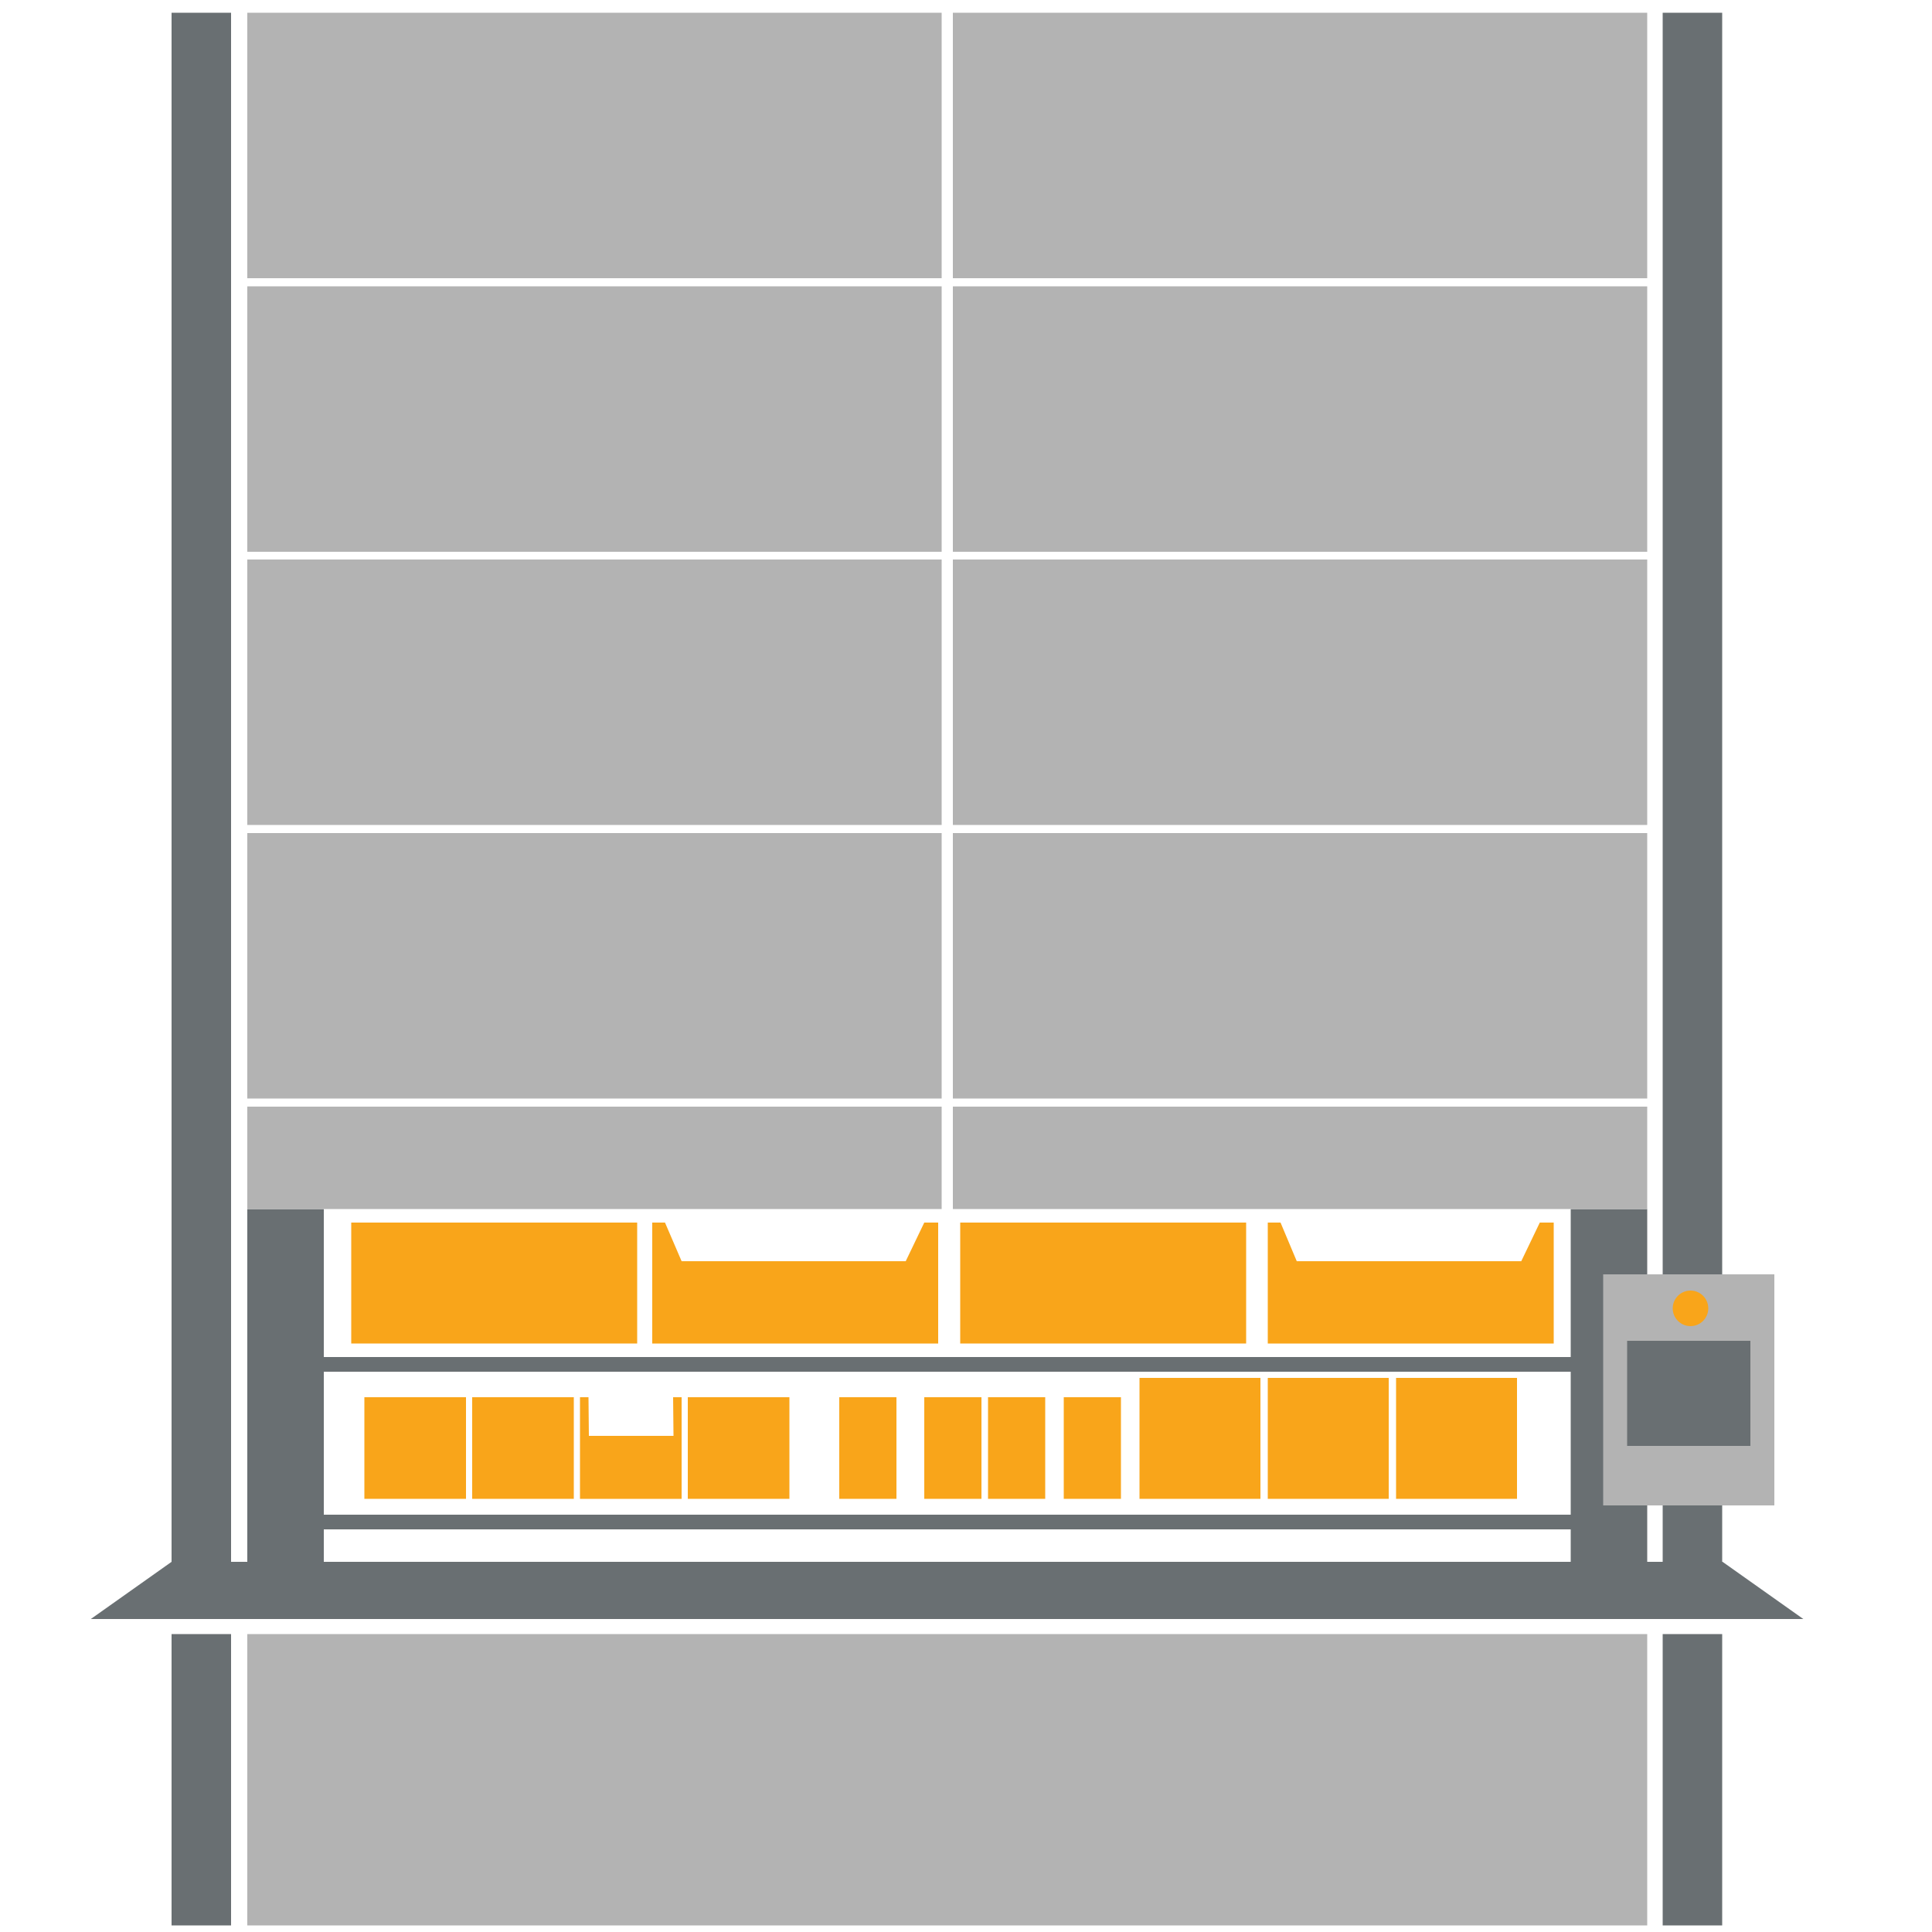 <svg xmlns="http://www.w3.org/2000/svg" id="Capa_1" data-name="Capa 1" viewBox="0 0 50 50"><defs><style>      .cls-1 {        fill: #f9a51a;      }      .cls-2 {        fill: #696f72;      }      .cls-3 {        fill: #b3b3b3;      }    </style></defs><rect class="cls-2" x="4.44" y=".33" width="1.54" height="40.1"></rect><rect class="cls-2" x="24.09" y="18.62" width=".38" height="33.39" transform="translate(59.59 11.03) rotate(90)"></rect><rect class="cls-2" x="24.09" y="22.7" width=".38" height="33.39" transform="translate(63.67 15.11) rotate(90)"></rect><polygon class="cls-2" points="2.35 41.9 4.44 40.42 44.58 40.42 46.67 41.9 2.35 41.9"></polygon><rect class="cls-2" x="4.44" y="42.29" width="1.54" height="7.54"></rect><rect class="cls-2" x="43.03" y=".33" width="1.54" height="40.1"></rect><rect class="cls-2" x="43.03" y="42.29" width="1.54" height="7.54"></rect><rect class="cls-3" x="6.4" y=".33" width="17.97" height="6.87"></rect><rect class="cls-3" x="24.66" y=".33" width="17.97" height="6.87"></rect><rect class="cls-3" x="6.4" y="7.41" width="17.97" height="6.87"></rect><rect class="cls-3" x="24.66" y="7.41" width="17.97" height="6.87"></rect><rect class="cls-3" x="6.4" y="14.48" width="17.97" height="6.87"></rect><rect class="cls-3" x="24.66" y="14.48" width="17.97" height="6.87"></rect><rect class="cls-3" x="6.4" y="21.56" width="17.97" height="6.87"></rect><rect class="cls-3" x="6.4" y="42.29" width="36.23" height="7.54"></rect><rect class="cls-2" x="6.4" y="31.29" width="1.98" height="9.13"></rect><rect class="cls-2" x="40.65" y="31.29" width="1.98" height="9.13"></rect><rect class="cls-3" x="24.66" y="21.56" width="17.97" height="6.87"></rect><rect class="cls-3" x="6.4" y="28.64" width="17.97" height="2.65"></rect><rect class="cls-3" x="24.66" y="28.64" width="17.97" height="2.65"></rect><rect class="cls-3" x="41.49" y="32.98" width="4.43" height="5.98"></rect><rect class="cls-2" x="42.11" y="34.7" width="3.19" height="2.72"></rect><rect class="cls-1" x="9.09" y="31.64" width="7.4" height="3.13"></rect><polygon class="cls-1" points="24.28 34.77 16.88 34.77 16.88 31.64 17.21 31.64 17.64 32.64 23.44 32.64 23.92 31.64 24.28 31.64 24.28 34.77"></polygon><polygon class="cls-1" points="40.21 34.77 32.81 34.77 32.81 31.64 33.14 31.64 33.56 32.64 39.37 32.64 39.85 31.64 40.21 31.64 40.21 34.77"></polygon><rect class="cls-1" x="24.85" y="31.64" width="7.4" height="3.13"></rect><rect class="cls-1" x="36.13" y="35.66" width="3.13" height="3.13"></rect><rect class="cls-1" x="32.81" y="35.66" width="3.13" height="3.13"></rect><rect class="cls-1" x="29.49" y="35.66" width="3.13" height="3.13"></rect><polygon class="cls-1" points="17.64 38.79 15.01 38.79 15.01 36.16 15.23 36.16 15.24 37.16 17.43 37.16 17.42 36.16 17.64 36.16 17.64 38.79"></polygon><rect class="cls-1" x="12.22" y="36.16" width="2.63" height="2.63"></rect><rect class="cls-1" x="17.8" y="36.16" width="2.63" height="2.63"></rect><rect class="cls-1" x="21.72" y="36.16" width="1.48" height="2.63"></rect><rect class="cls-1" x="27.53" y="36.16" width="1.48" height="2.63"></rect><rect class="cls-1" x="23.92" y="36.16" width="1.48" height="2.63"></rect><rect class="cls-1" x="25.57" y="36.16" width="1.48" height="2.63"></rect><rect class="cls-1" x="9.43" y="36.16" width="2.63" height="2.63"></rect><circle class="cls-1" cx="43.75" cy="33.86" r=".46"></circle></svg>